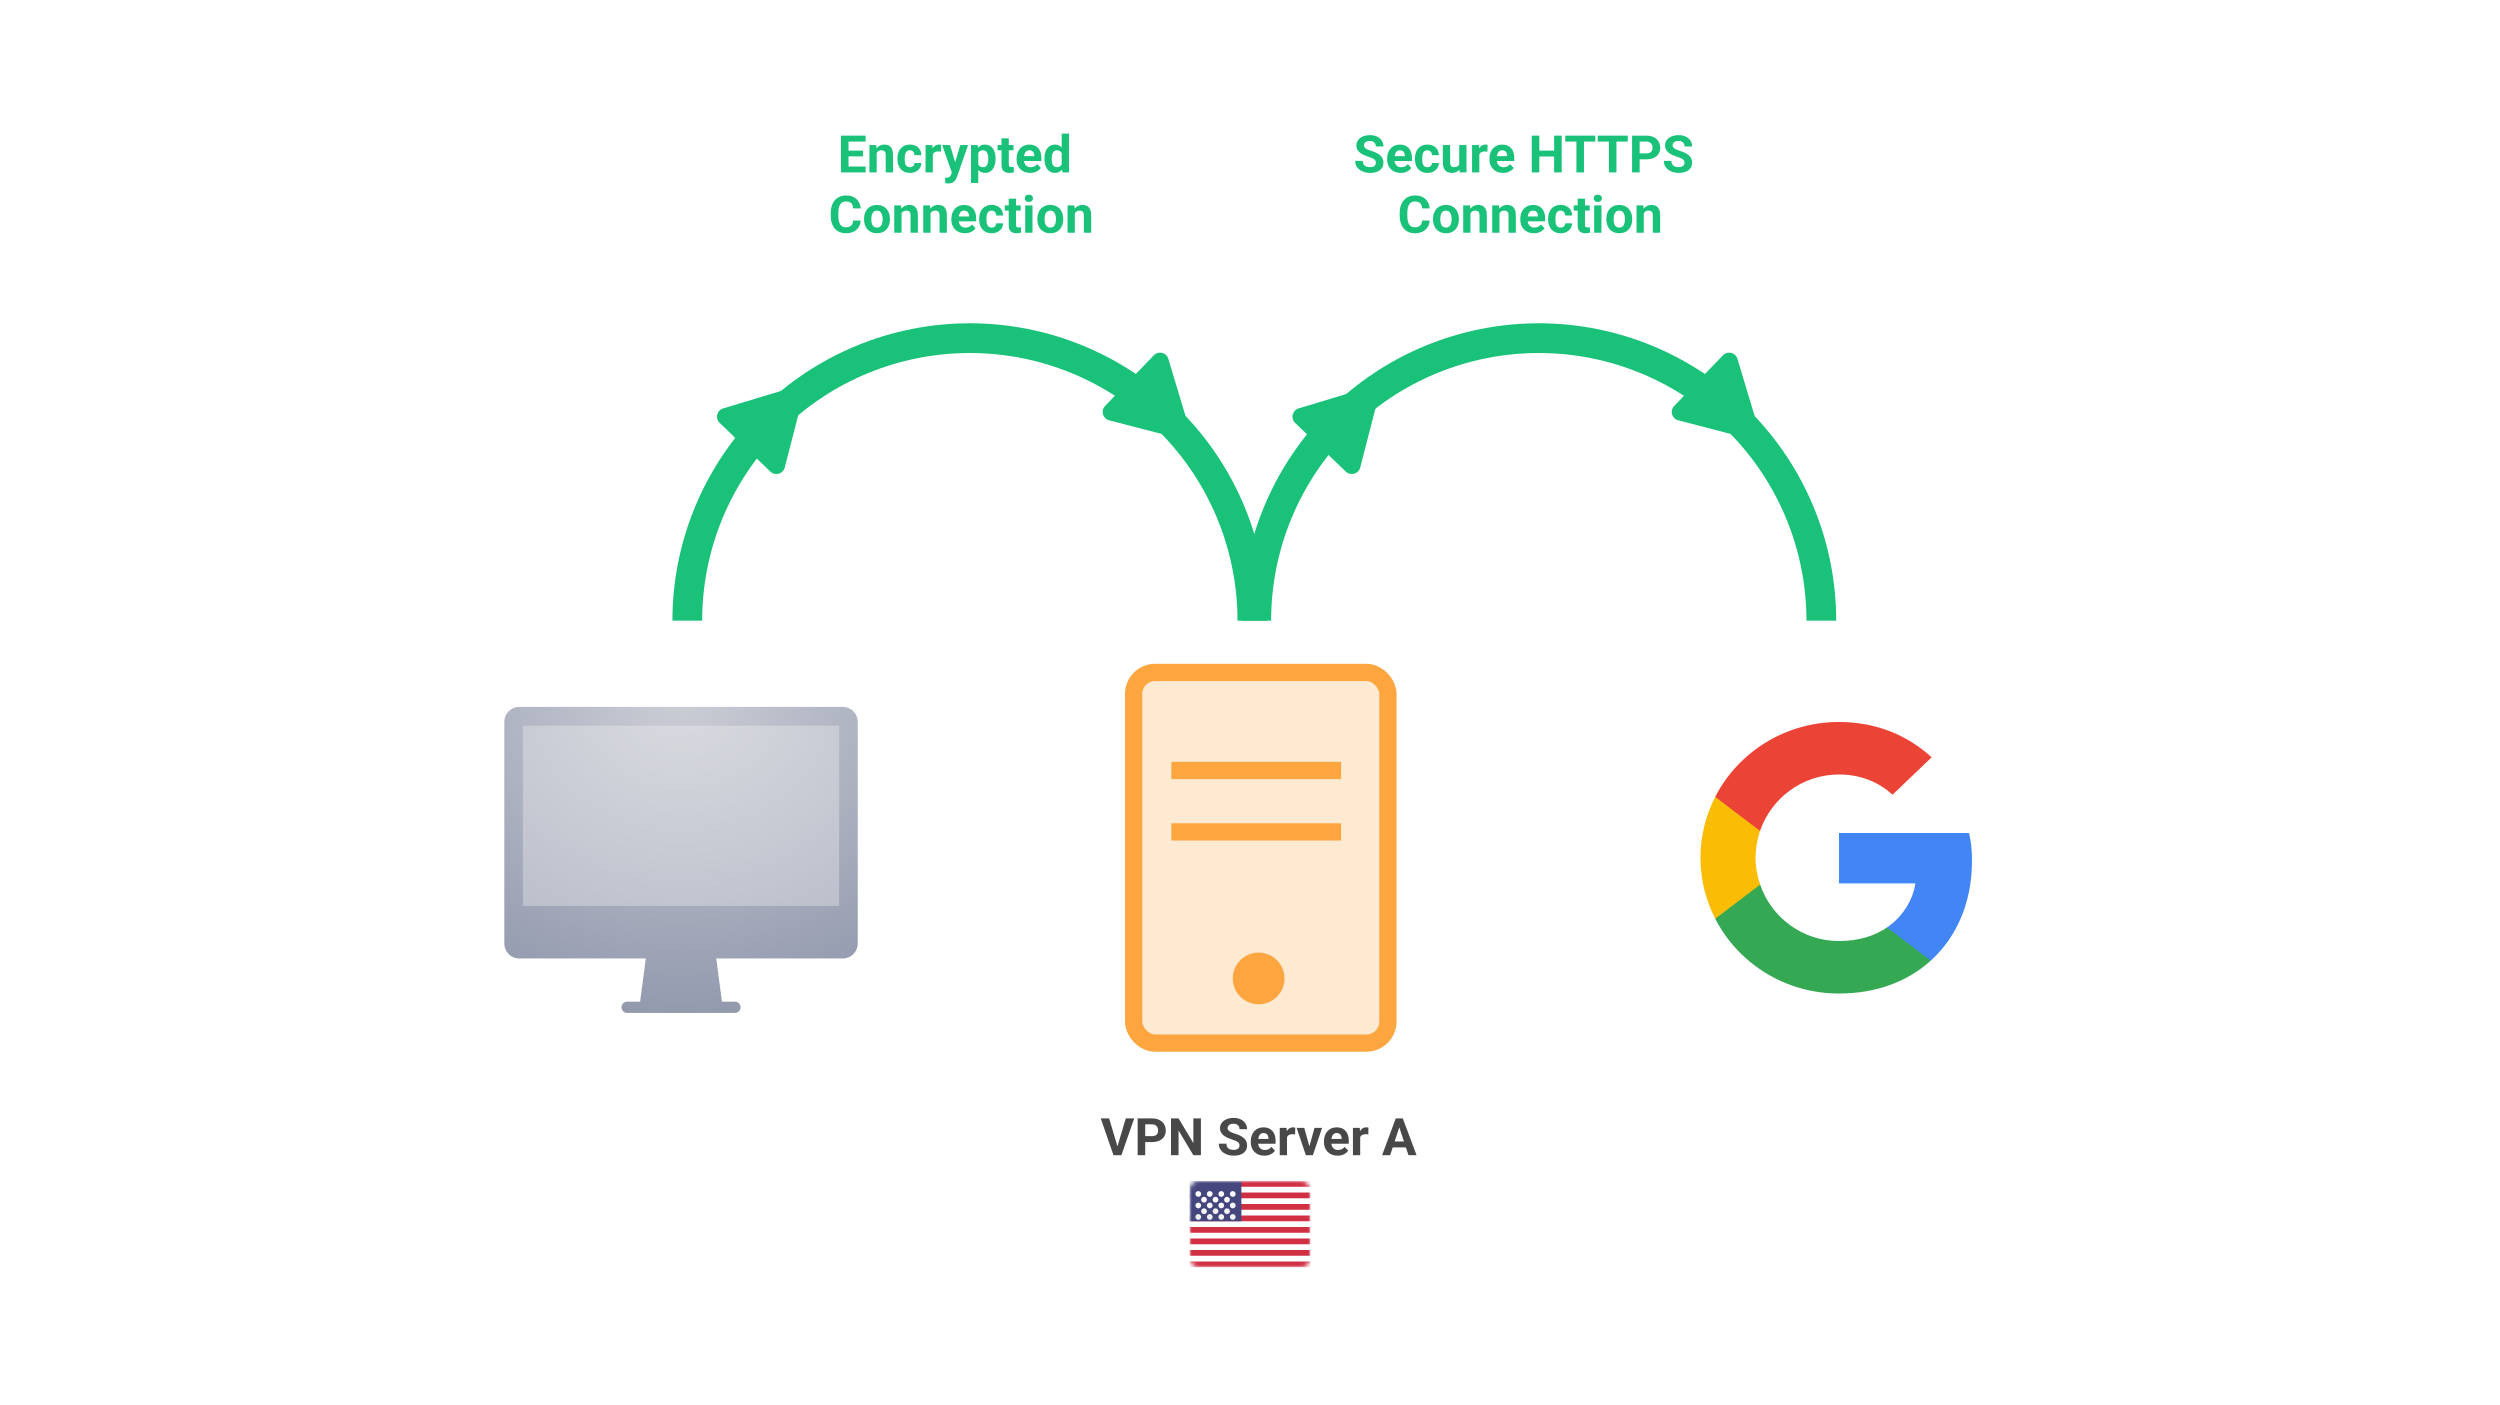 <svg width="580" height="326" viewBox="0 0 580 326" fill="none" xmlns="http://www.w3.org/2000/svg">
<path d="M117 167.485C117 165.56 118.546 164 120.453 164H195.547C197.454 164 199 165.56 199 167.485V218.883C199 220.808 197.454 222.368 195.547 222.368H166.171L167.495 232.387H170.516C171.231 232.387 171.811 232.972 171.811 233.693C171.811 234.415 171.231 235 170.516 235H145.484C144.769 235 144.189 234.415 144.189 233.693C144.189 232.972 144.769 232.387 145.484 232.387H148.505L149.829 222.368H120.453C118.546 222.368 117 220.808 117 218.883V167.485Z" fill="url(#paint0_radial_143_8982)"/>
<rect opacity="0.6" x="121.314" y="168.356" width="73.368" height="41.816" fill="#F9F9F9" fill-opacity="0.56"/>
<rect x="263" y="156" width="59" height="86" rx="5" fill="#FDA63F" fill-opacity="0.24" stroke="#FDA63F" stroke-width="4"/>
<mask id="path-4-inside-1_143_8982" fill="white">
<rect x="270" y="163" width="45" height="46" rx="3"/>
</mask>
<rect x="270" y="163" width="45" height="46" rx="3" fill="#FDA63F" fill-opacity="0.24" stroke="#FDA63F" stroke-width="8" mask="url(#path-4-inside-1_143_8982)"/>
<circle cx="292" cy="227" r="6" fill="#FDA63F"/>
<path d="M271.75 178.75H311.125" stroke="#FDA63F" stroke-width="4"/>
<path d="M271.75 193H311.125" stroke="#FDA63F" stroke-width="4"/>
<path d="M294 144C294 134.939 292.215 125.966 288.748 117.595C285.28 109.223 280.198 101.617 273.79 95.21C267.383 88.802 259.777 83.72 251.405 80.252C243.034 76.785 234.061 75 225 75C215.939 75 206.966 76.785 198.595 80.252C190.223 83.72 182.617 88.802 176.21 95.21C169.802 101.617 164.72 109.223 161.252 117.595C157.785 125.966 156 134.939 156 144H162.9C162.9 135.845 164.506 127.77 167.627 120.235C170.748 112.701 175.322 105.855 181.089 100.089C186.855 94.322 193.701 89.748 201.235 86.627C208.77 83.506 216.845 81.9 225 81.9C233.155 81.9 241.23 83.506 248.765 86.627C256.299 89.748 263.145 94.322 268.911 100.089C274.678 105.855 279.252 112.701 282.373 120.235C285.494 127.77 287.1 135.845 287.1 144H294Z" fill="#19C179"/>
<path d="M426 144C426 134.939 424.215 125.966 420.748 117.595C417.28 109.223 412.198 101.617 405.79 95.21C399.383 88.802 391.777 83.72 383.405 80.252C375.034 76.785 366.061 75 357 75C347.939 75 338.966 76.785 330.595 80.252C322.223 83.72 314.617 88.802 308.21 95.21C301.802 101.617 296.72 109.223 293.252 117.595C289.785 125.966 288 134.939 288 144H294.9C294.9 135.845 296.506 127.77 299.627 120.235C302.748 112.701 307.322 105.855 313.089 100.089C318.855 94.322 325.701 89.748 333.235 86.627C340.77 83.506 348.845 81.9 357 81.9C365.155 81.9 373.23 83.506 380.765 86.627C388.299 89.748 395.145 94.322 400.911 100.089C406.678 105.855 411.252 112.701 414.373 120.235C417.494 127.77 419.1 135.845 419.1 144H426Z" fill="#19C179"/>
<path d="M457.503 199.7C457.503 197.11 457.288 195.22 456.824 193.26H426.646V204.95H444.36C444.003 207.855 442.074 212.23 437.788 215.17L437.728 215.561L447.27 222.805L447.931 222.87C454.002 217.375 457.503 209.29 457.503 199.7Z" fill="#4285F4"/>
<path d="M426.644 230.5C435.322 230.5 442.608 227.7 447.93 222.87L437.787 215.17C435.072 217.025 431.43 218.32 426.644 218.32C418.144 218.32 410.93 212.825 408.358 205.23L407.981 205.261L398.059 212.786L397.93 213.14C403.215 223.43 414.072 230.5 426.644 230.5Z" fill="#34A853"/>
<path d="M408.359 205.23C407.68 203.27 407.288 201.17 407.288 199C407.288 196.83 407.68 194.73 408.323 192.77L408.305 192.352L398.259 184.707L397.93 184.86C395.752 189.13 394.502 193.925 394.502 199C394.502 204.075 395.752 208.87 397.93 213.14L408.359 205.23Z" fill="#FBBC05"/>
<path d="M426.644 179.68C432.68 179.68 436.751 182.235 439.073 184.37L448.144 175.69C442.573 170.615 435.323 167.5 426.644 167.5C414.073 167.5 403.215 174.57 397.93 184.86L408.323 192.77C410.93 185.175 418.144 179.68 426.644 179.68Z" fill="#EB4335"/>
<path d="M183.702 89.941C185.195 89.49 186.607 90.846 186.217 92.356L182.055 108.476C181.672 109.957 179.836 110.478 178.733 109.418L166.958 98.112C165.855 97.053 166.301 95.197 167.765 94.755L183.702 89.941Z" fill="#19C179"/>
<path d="M317.211 89.941C318.704 89.49 320.116 90.846 319.726 92.356L315.564 108.476C315.181 109.957 313.345 110.478 312.242 109.418L300.467 98.112C299.363 97.053 299.809 95.197 301.274 94.755L317.211 89.941Z" fill="#19C179"/>
<path d="M407.878 99.181C408.327 100.674 406.97 102.085 405.461 101.693L389.346 97.512C387.865 97.128 387.346 95.292 388.407 94.189L399.726 82.427C400.787 81.325 402.642 81.773 403.083 83.238L407.878 99.181Z" fill="#19C179"/>
<path d="M275.843 99.181C276.292 100.674 274.935 102.085 273.425 101.693L257.311 97.512C255.83 97.128 255.311 95.292 256.372 94.189L267.691 82.427C268.752 81.325 270.607 81.773 271.048 83.238L275.843 99.181Z" fill="#19C179"/>
<path d="M259.17 266.219L261.18 259.469H263.137L260.166 268H258.877L259.17 266.219ZM257.318 259.469L259.322 266.219L259.627 268H258.326L255.373 259.469H257.318Z" fill="#484848"/>
<path d="M267.256 264.959H265.082V263.588H267.256C267.592 263.588 267.865 263.533 268.076 263.424C268.287 263.311 268.441 263.154 268.539 262.955C268.637 262.756 268.686 262.531 268.686 262.281C268.686 262.027 268.637 261.791 268.539 261.572C268.441 261.354 268.287 261.178 268.076 261.045C267.865 260.912 267.592 260.846 267.256 260.846H265.691V268H263.934V259.469H267.256C267.924 259.469 268.496 259.59 268.973 259.832C269.453 260.07 269.82 260.4 270.074 260.822C270.328 261.244 270.455 261.727 270.455 262.27C270.455 262.82 270.328 263.297 270.074 263.699C269.82 264.102 269.453 264.412 268.973 264.631C268.496 264.85 267.924 264.959 267.256 264.959Z" fill="#484848"/>
<path d="M278.611 259.469V268H276.854L273.426 262.281V268H271.668V259.469H273.426L276.859 265.193V259.469H278.611Z" fill="#484848"/>
<path d="M287.57 265.768C287.57 265.615 287.547 265.479 287.5 265.357C287.457 265.232 287.375 265.119 287.254 265.018C287.133 264.912 286.963 264.809 286.744 264.707C286.525 264.605 286.242 264.5 285.895 264.391C285.508 264.266 285.141 264.125 284.793 263.969C284.449 263.812 284.145 263.631 283.879 263.424C283.617 263.213 283.41 262.969 283.258 262.691C283.109 262.414 283.035 262.092 283.035 261.725C283.035 261.369 283.113 261.047 283.27 260.758C283.426 260.465 283.645 260.215 283.926 260.008C284.207 259.797 284.539 259.635 284.922 259.521C285.309 259.408 285.732 259.352 286.193 259.352C286.822 259.352 287.371 259.465 287.84 259.691C288.309 259.918 288.672 260.229 288.93 260.623C289.191 261.018 289.322 261.469 289.322 261.977H287.576C287.576 261.727 287.523 261.508 287.418 261.32C287.316 261.129 287.16 260.979 286.949 260.869C286.742 260.76 286.48 260.705 286.164 260.705C285.859 260.705 285.605 260.752 285.402 260.846C285.199 260.936 285.047 261.059 284.945 261.215C284.844 261.367 284.793 261.539 284.793 261.73C284.793 261.875 284.828 262.006 284.898 262.123C284.973 262.24 285.082 262.35 285.227 262.451C285.371 262.553 285.549 262.648 285.76 262.738C285.971 262.828 286.215 262.916 286.492 263.002C286.957 263.143 287.365 263.301 287.717 263.477C288.072 263.652 288.369 263.85 288.607 264.068C288.846 264.287 289.025 264.535 289.146 264.812C289.268 265.09 289.328 265.404 289.328 265.756C289.328 266.127 289.256 266.459 289.111 266.752C288.967 267.045 288.758 267.293 288.484 267.496C288.211 267.699 287.885 267.854 287.506 267.959C287.127 268.064 286.703 268.117 286.234 268.117C285.812 268.117 285.396 268.062 284.986 267.953C284.576 267.84 284.203 267.67 283.867 267.443C283.535 267.217 283.27 266.928 283.07 266.576C282.871 266.225 282.771 265.809 282.771 265.328H284.535C284.535 265.594 284.576 265.818 284.658 266.002C284.74 266.186 284.855 266.334 285.004 266.447C285.156 266.561 285.336 266.643 285.543 266.693C285.754 266.744 285.984 266.77 286.234 266.77C286.539 266.77 286.789 266.727 286.984 266.641C287.184 266.555 287.33 266.436 287.424 266.283C287.521 266.131 287.57 265.959 287.57 265.768Z" fill="#484848"/>
<path d="M293.336 268.117C292.844 268.117 292.402 268.039 292.012 267.883C291.621 267.723 291.289 267.502 291.016 267.221C290.746 266.939 290.539 266.613 290.395 266.242C290.25 265.867 290.178 265.469 290.178 265.047V264.812C290.178 264.332 290.246 263.893 290.383 263.494C290.52 263.096 290.715 262.75 290.969 262.457C291.227 262.164 291.539 261.939 291.906 261.783C292.273 261.623 292.688 261.543 293.148 261.543C293.598 261.543 293.996 261.617 294.344 261.766C294.691 261.914 294.982 262.125 295.217 262.398C295.455 262.672 295.635 263 295.756 263.383C295.877 263.762 295.938 264.184 295.938 264.648V265.352H290.898V264.227H294.279V264.098C294.279 263.863 294.236 263.654 294.15 263.471C294.068 263.283 293.943 263.135 293.775 263.025C293.607 262.916 293.393 262.861 293.131 262.861C292.908 262.861 292.717 262.91 292.557 263.008C292.396 263.105 292.266 263.242 292.164 263.418C292.066 263.594 291.992 263.801 291.941 264.039C291.895 264.273 291.871 264.531 291.871 264.812V265.047C291.871 265.301 291.906 265.535 291.977 265.75C292.051 265.965 292.154 266.15 292.287 266.307C292.424 266.463 292.588 266.584 292.779 266.67C292.975 266.756 293.195 266.799 293.441 266.799C293.746 266.799 294.029 266.74 294.291 266.623C294.557 266.502 294.785 266.32 294.977 266.078L295.797 266.969C295.664 267.16 295.482 267.344 295.252 267.52C295.025 267.695 294.752 267.84 294.432 267.953C294.111 268.062 293.746 268.117 293.336 268.117Z" fill="#484848"/>
<path d="M298.586 263.043V268H296.898V261.66H298.486L298.586 263.043ZM300.496 261.619L300.467 263.184C300.385 263.172 300.285 263.162 300.168 263.154C300.055 263.143 299.951 263.137 299.857 263.137C299.619 263.137 299.412 263.168 299.236 263.23C299.064 263.289 298.92 263.377 298.803 263.494C298.689 263.611 298.604 263.754 298.545 263.922C298.49 264.09 298.459 264.281 298.451 264.496L298.111 264.391C298.111 263.98 298.152 263.604 298.234 263.26C298.316 262.912 298.436 262.609 298.592 262.352C298.752 262.094 298.947 261.895 299.178 261.754C299.408 261.613 299.672 261.543 299.969 261.543C300.062 261.543 300.158 261.551 300.256 261.566C300.354 261.578 300.434 261.596 300.496 261.619Z" fill="#484848"/>
<path d="M303.555 266.77L304.961 261.66H306.725L304.586 268H303.52L303.555 266.77ZM302.588 261.66L304 266.775L304.029 268H302.957L300.818 261.66H302.588Z" fill="#484848"/>
<path d="M310.316 268.117C309.824 268.117 309.383 268.039 308.992 267.883C308.602 267.723 308.27 267.502 307.996 267.221C307.727 266.939 307.52 266.613 307.375 266.242C307.23 265.867 307.158 265.469 307.158 265.047V264.812C307.158 264.332 307.227 263.893 307.363 263.494C307.5 263.096 307.695 262.75 307.949 262.457C308.207 262.164 308.52 261.939 308.887 261.783C309.254 261.623 309.668 261.543 310.129 261.543C310.578 261.543 310.977 261.617 311.324 261.766C311.672 261.914 311.963 262.125 312.197 262.398C312.436 262.672 312.615 263 312.736 263.383C312.857 263.762 312.918 264.184 312.918 264.648V265.352H307.879V264.227H311.26V264.098C311.26 263.863 311.217 263.654 311.131 263.471C311.049 263.283 310.924 263.135 310.756 263.025C310.588 262.916 310.373 262.861 310.111 262.861C309.889 262.861 309.697 262.91 309.537 263.008C309.377 263.105 309.246 263.242 309.145 263.418C309.047 263.594 308.973 263.801 308.922 264.039C308.875 264.273 308.852 264.531 308.852 264.812V265.047C308.852 265.301 308.887 265.535 308.957 265.75C309.031 265.965 309.135 266.15 309.268 266.307C309.404 266.463 309.568 266.584 309.76 266.67C309.955 266.756 310.176 266.799 310.422 266.799C310.727 266.799 311.01 266.74 311.271 266.623C311.537 266.502 311.766 266.32 311.957 266.078L312.777 266.969C312.645 267.16 312.463 267.344 312.232 267.52C312.006 267.695 311.732 267.84 311.412 267.953C311.092 268.062 310.727 268.117 310.316 268.117Z" fill="#484848"/>
<path d="M315.566 263.043V268H313.879V261.66H315.467L315.566 263.043ZM317.477 261.619L317.447 263.184C317.365 263.172 317.266 263.162 317.148 263.154C317.035 263.143 316.932 263.137 316.838 263.137C316.6 263.137 316.393 263.168 316.217 263.23C316.045 263.289 315.9 263.377 315.783 263.494C315.67 263.611 315.584 263.754 315.525 263.922C315.471 264.09 315.439 264.281 315.432 264.496L315.092 264.391C315.092 263.98 315.133 263.604 315.215 263.26C315.297 262.912 315.416 262.609 315.572 262.352C315.732 262.094 315.928 261.895 316.158 261.754C316.389 261.613 316.652 261.543 316.949 261.543C317.043 261.543 317.139 261.551 317.236 261.566C317.334 261.578 317.414 261.596 317.477 261.619Z" fill="#484848"/>
<path d="M324.836 260.928L322.516 268H320.646L323.816 259.469H325.006L324.836 260.928ZM326.764 268L324.438 260.928L324.25 259.469H325.451L328.639 268H326.764ZM326.658 264.824V266.201H322.152V264.824H326.658Z" fill="#484848"/>
<path d="M200.822 38.629V40H196.281V38.629H200.822ZM196.855 31.469V40H195.098V31.469H196.855ZM200.23 34.943V36.279H196.281V34.943H200.23ZM200.816 31.469V32.846H196.281V31.469H200.816Z" fill="#19C179"/>
<path d="M203.395 35.014V40H201.707V33.66H203.289L203.395 35.014ZM203.148 36.607H202.691C202.691 36.139 202.752 35.717 202.873 35.342C202.994 34.963 203.164 34.641 203.383 34.375C203.602 34.105 203.861 33.9 204.162 33.76C204.467 33.615 204.807 33.543 205.182 33.543C205.479 33.543 205.75 33.586 205.996 33.672C206.242 33.758 206.453 33.895 206.629 34.082C206.809 34.27 206.945 34.518 207.039 34.826C207.137 35.135 207.186 35.512 207.186 35.957V40H205.486V35.951C205.486 35.67 205.447 35.451 205.369 35.295C205.291 35.139 205.176 35.029 205.023 34.967C204.875 34.9 204.691 34.867 204.473 34.867C204.246 34.867 204.049 34.912 203.881 35.002C203.717 35.092 203.58 35.217 203.471 35.377C203.365 35.533 203.285 35.717 203.23 35.928C203.176 36.139 203.148 36.365 203.148 36.607Z" fill="#19C179"/>
<path d="M211.088 38.799C211.295 38.799 211.479 38.76 211.639 38.682C211.799 38.6 211.924 38.486 212.014 38.342C212.107 38.193 212.156 38.02 212.16 37.82H213.748C213.744 38.266 213.625 38.662 213.391 39.01C213.156 39.353 212.842 39.625 212.447 39.824C212.053 40.02 211.611 40.117 211.123 40.117C210.631 40.117 210.201 40.035 209.834 39.871C209.471 39.707 209.168 39.48 208.926 39.191C208.684 38.898 208.502 38.559 208.381 38.172C208.26 37.781 208.199 37.363 208.199 36.918V36.748C208.199 36.299 208.26 35.881 208.381 35.494C208.502 35.103 208.684 34.764 208.926 34.475C209.168 34.182 209.471 33.953 209.834 33.789C210.197 33.625 210.623 33.543 211.111 33.543C211.631 33.543 212.086 33.643 212.477 33.842C212.871 34.041 213.18 34.326 213.402 34.697C213.629 35.065 213.744 35.5 213.748 36.004H212.16C212.156 35.793 212.111 35.602 212.025 35.43C211.943 35.258 211.822 35.121 211.662 35.02C211.506 34.914 211.312 34.861 211.082 34.861C210.836 34.861 210.635 34.914 210.479 35.02C210.322 35.121 210.201 35.262 210.115 35.441C210.029 35.617 209.969 35.818 209.934 36.045C209.902 36.268 209.887 36.502 209.887 36.748V36.918C209.887 37.164 209.902 37.4 209.934 37.627C209.965 37.853 210.023 38.055 210.109 38.23C210.199 38.406 210.322 38.545 210.479 38.647C210.635 38.748 210.838 38.799 211.088 38.799Z" fill="#19C179"/>
<path d="M216.414 35.043V40H214.727V33.66H216.314L216.414 35.043ZM218.324 33.619L218.295 35.184C218.213 35.172 218.113 35.162 217.996 35.154C217.883 35.143 217.779 35.137 217.686 35.137C217.447 35.137 217.24 35.168 217.064 35.23C216.893 35.289 216.748 35.377 216.631 35.494C216.518 35.611 216.432 35.754 216.373 35.922C216.318 36.09 216.287 36.281 216.279 36.496L215.939 36.391C215.939 35.98 215.98 35.603 216.062 35.26C216.145 34.912 216.264 34.609 216.42 34.352C216.58 34.094 216.775 33.895 217.006 33.754C217.236 33.613 217.5 33.543 217.797 33.543C217.891 33.543 217.986 33.551 218.084 33.566C218.182 33.578 218.262 33.596 218.324 33.619Z" fill="#19C179"/>
<path d="M221.107 39.285L222.789 33.66H224.6L222.051 40.955C221.996 41.115 221.922 41.287 221.828 41.471C221.738 41.654 221.615 41.828 221.459 41.992C221.307 42.16 221.113 42.297 220.879 42.402C220.648 42.508 220.365 42.56 220.029 42.56C219.869 42.56 219.738 42.551 219.637 42.531C219.535 42.512 219.414 42.484 219.273 42.449V41.213C219.316 41.213 219.361 41.213 219.408 41.213C219.455 41.217 219.5 41.219 219.543 41.219C219.766 41.219 219.947 41.193 220.088 41.143C220.229 41.092 220.342 41.014 220.428 40.908C220.514 40.807 220.582 40.674 220.633 40.51L221.107 39.285ZM220.404 33.66L221.781 38.254L222.021 40.041L220.873 40.164L218.594 33.66H220.404Z" fill="#19C179"/>
<path d="M226.961 34.879V42.438H225.273V33.66H226.838L226.961 34.879ZM230.975 36.76V36.883C230.975 37.344 230.92 37.772 230.811 38.166C230.705 38.56 230.549 38.904 230.342 39.197C230.135 39.486 229.877 39.713 229.568 39.877C229.264 40.037 228.912 40.117 228.514 40.117C228.127 40.117 227.791 40.039 227.506 39.883C227.221 39.727 226.98 39.508 226.785 39.227C226.594 38.941 226.439 38.611 226.322 38.236C226.205 37.861 226.115 37.459 226.053 37.029V36.707C226.115 36.246 226.205 35.824 226.322 35.441C226.439 35.055 226.594 34.721 226.785 34.44C226.98 34.154 227.219 33.934 227.5 33.777C227.785 33.621 228.119 33.543 228.502 33.543C228.904 33.543 229.258 33.619 229.562 33.772C229.871 33.924 230.129 34.143 230.336 34.428C230.547 34.713 230.705 35.053 230.811 35.447C230.92 35.842 230.975 36.279 230.975 36.76ZM229.281 36.883V36.76C229.281 36.49 229.258 36.242 229.211 36.016C229.168 35.785 229.098 35.584 229 35.412C228.906 35.24 228.781 35.107 228.625 35.014C228.473 34.916 228.287 34.867 228.068 34.867C227.838 34.867 227.641 34.904 227.477 34.978C227.316 35.053 227.186 35.16 227.084 35.301C226.982 35.441 226.906 35.609 226.855 35.805C226.805 36 226.773 36.221 226.762 36.467V37.281C226.781 37.57 226.836 37.83 226.926 38.06C227.016 38.287 227.154 38.467 227.342 38.6C227.529 38.732 227.775 38.799 228.08 38.799C228.303 38.799 228.49 38.75 228.643 38.652C228.795 38.551 228.918 38.412 229.012 38.236C229.109 38.06 229.178 37.857 229.217 37.627C229.26 37.397 229.281 37.148 229.281 36.883Z" fill="#19C179"/>
<path d="M235.129 33.66V34.855H231.438V33.66H235.129ZM232.352 32.096H234.039V38.09C234.039 38.273 234.062 38.414 234.109 38.512C234.16 38.609 234.234 38.678 234.332 38.717C234.43 38.752 234.553 38.77 234.701 38.77C234.807 38.77 234.9 38.766 234.982 38.758C235.068 38.746 235.141 38.734 235.199 38.723L235.205 39.965C235.061 40.012 234.904 40.049 234.736 40.076C234.568 40.103 234.383 40.117 234.18 40.117C233.809 40.117 233.484 40.057 233.207 39.935C232.934 39.81 232.723 39.611 232.574 39.338C232.426 39.065 232.352 38.705 232.352 38.26V32.096Z" fill="#19C179"/>
<path d="M239.008 40.117C238.516 40.117 238.074 40.039 237.684 39.883C237.293 39.723 236.961 39.502 236.688 39.221C236.418 38.94 236.211 38.613 236.066 38.242C235.922 37.867 235.85 37.469 235.85 37.047V36.812C235.85 36.332 235.918 35.893 236.055 35.494C236.191 35.096 236.387 34.75 236.641 34.457C236.898 34.164 237.211 33.94 237.578 33.783C237.945 33.623 238.359 33.543 238.82 33.543C239.27 33.543 239.668 33.617 240.016 33.766C240.363 33.914 240.654 34.125 240.889 34.398C241.127 34.672 241.307 35 241.428 35.383C241.549 35.762 241.609 36.184 241.609 36.648V37.352H236.57V36.227H239.951V36.098C239.951 35.863 239.908 35.654 239.822 35.471C239.74 35.283 239.615 35.135 239.447 35.025C239.279 34.916 239.064 34.861 238.803 34.861C238.58 34.861 238.389 34.91 238.229 35.008C238.068 35.105 237.938 35.242 237.836 35.418C237.738 35.594 237.664 35.801 237.613 36.039C237.566 36.273 237.543 36.531 237.543 36.812V37.047C237.543 37.301 237.578 37.535 237.648 37.75C237.723 37.965 237.826 38.15 237.959 38.307C238.096 38.463 238.26 38.584 238.451 38.67C238.646 38.756 238.867 38.799 239.113 38.799C239.418 38.799 239.701 38.74 239.963 38.623C240.229 38.502 240.457 38.32 240.648 38.078L241.469 38.969C241.336 39.16 241.154 39.344 240.924 39.52C240.697 39.695 240.424 39.84 240.104 39.953C239.783 40.062 239.418 40.117 239.008 40.117Z" fill="#19C179"/>
<path d="M246.314 38.617V31H248.014V40H246.484L246.314 38.617ZM242.307 36.906V36.783C242.307 36.299 242.361 35.859 242.471 35.465C242.58 35.066 242.74 34.725 242.951 34.44C243.162 34.154 243.422 33.934 243.73 33.777C244.039 33.621 244.391 33.543 244.785 33.543C245.156 33.543 245.48 33.621 245.758 33.777C246.039 33.934 246.277 34.156 246.473 34.445C246.672 34.73 246.832 35.068 246.953 35.459C247.074 35.846 247.162 36.27 247.217 36.73V37C247.162 37.441 247.074 37.852 246.953 38.23C246.832 38.609 246.672 38.941 246.473 39.227C246.277 39.508 246.039 39.727 245.758 39.883C245.477 40.039 245.148 40.117 244.773 40.117C244.379 40.117 244.027 40.037 243.719 39.877C243.414 39.717 243.156 39.492 242.945 39.203C242.738 38.914 242.58 38.574 242.471 38.184C242.361 37.793 242.307 37.367 242.307 36.906ZM243.994 36.783V36.906C243.994 37.168 244.014 37.412 244.053 37.639C244.096 37.865 244.164 38.066 244.258 38.242C244.355 38.414 244.48 38.549 244.633 38.647C244.789 38.74 244.979 38.787 245.201 38.787C245.49 38.787 245.729 38.723 245.916 38.594C246.104 38.461 246.246 38.279 246.344 38.049C246.445 37.818 246.504 37.553 246.52 37.252V36.484C246.508 36.238 246.473 36.018 246.414 35.822C246.359 35.623 246.277 35.453 246.168 35.312C246.062 35.172 245.93 35.062 245.77 34.984C245.613 34.906 245.428 34.867 245.213 34.867C244.994 34.867 244.807 34.918 244.65 35.02C244.494 35.117 244.367 35.252 244.27 35.424C244.176 35.596 244.105 35.799 244.059 36.033C244.016 36.264 243.994 36.514 243.994 36.783Z" fill="#19C179"/>
<path d="M197.928 51.17H199.68C199.645 51.744 199.486 52.254 199.205 52.699C198.928 53.145 198.539 53.492 198.039 53.742C197.543 53.992 196.945 54.117 196.246 54.117C195.699 54.117 195.209 54.023 194.775 53.836C194.342 53.645 193.971 53.371 193.662 53.016C193.357 52.66 193.125 52.23 192.965 51.727C192.805 51.223 192.725 50.658 192.725 50.033V49.441C192.725 48.816 192.807 48.252 192.971 47.748C193.139 47.24 193.377 46.809 193.686 46.453C193.998 46.098 194.371 45.824 194.805 45.633C195.238 45.441 195.723 45.346 196.258 45.346C196.969 45.346 197.568 45.475 198.057 45.732C198.549 45.99 198.93 46.346 199.199 46.799C199.473 47.252 199.637 47.768 199.691 48.346H197.934C197.914 48.002 197.846 47.711 197.729 47.473C197.611 47.23 197.434 47.049 197.195 46.928C196.961 46.803 196.648 46.74 196.258 46.74C195.965 46.74 195.709 46.795 195.49 46.904C195.271 47.014 195.088 47.18 194.939 47.402C194.791 47.625 194.68 47.906 194.605 48.246C194.535 48.582 194.5 48.977 194.5 49.43V50.033C194.5 50.475 194.533 50.863 194.6 51.199C194.666 51.531 194.768 51.812 194.904 52.043C195.045 52.27 195.225 52.441 195.443 52.559C195.666 52.672 195.934 52.728 196.246 52.728C196.613 52.728 196.916 52.67 197.154 52.553C197.393 52.435 197.574 52.262 197.699 52.031C197.828 51.801 197.904 51.514 197.928 51.17Z" fill="#19C179"/>
<path d="M200.459 50.895V50.772C200.459 50.307 200.525 49.879 200.658 49.488C200.791 49.094 200.984 48.752 201.238 48.463C201.492 48.174 201.805 47.949 202.176 47.789C202.547 47.625 202.973 47.543 203.453 47.543C203.934 47.543 204.361 47.625 204.736 47.789C205.111 47.949 205.426 48.174 205.68 48.463C205.938 48.752 206.133 49.094 206.266 49.488C206.398 49.879 206.465 50.307 206.465 50.772V50.895C206.465 51.355 206.398 51.783 206.266 52.178C206.133 52.568 205.938 52.91 205.68 53.203C205.426 53.492 205.113 53.717 204.742 53.877C204.371 54.037 203.945 54.117 203.465 54.117C202.984 54.117 202.557 54.037 202.182 53.877C201.811 53.717 201.496 53.492 201.238 53.203C200.984 52.91 200.791 52.568 200.658 52.178C200.525 51.783 200.459 51.355 200.459 50.895ZM202.146 50.772V50.895C202.146 51.16 202.17 51.408 202.217 51.639C202.264 51.869 202.338 52.072 202.439 52.248C202.545 52.42 202.682 52.555 202.85 52.652C203.018 52.75 203.223 52.799 203.465 52.799C203.699 52.799 203.9 52.75 204.068 52.652C204.236 52.555 204.371 52.42 204.473 52.248C204.574 52.072 204.648 51.869 204.695 51.639C204.746 51.408 204.771 51.16 204.771 50.895V50.772C204.771 50.514 204.746 50.272 204.695 50.045C204.648 49.815 204.572 49.611 204.467 49.435C204.365 49.256 204.23 49.115 204.062 49.014C203.895 48.912 203.691 48.861 203.453 48.861C203.215 48.861 203.012 48.912 202.844 49.014C202.68 49.115 202.545 49.256 202.439 49.435C202.338 49.611 202.264 49.815 202.217 50.045C202.17 50.272 202.146 50.514 202.146 50.772Z" fill="#19C179"/>
<path d="M209.154 49.014V54H207.467V47.66H209.049L209.154 49.014ZM208.908 50.607H208.451C208.451 50.139 208.512 49.717 208.633 49.342C208.754 48.963 208.924 48.641 209.143 48.375C209.361 48.105 209.621 47.9 209.922 47.76C210.227 47.615 210.566 47.543 210.941 47.543C211.238 47.543 211.51 47.586 211.756 47.672C212.002 47.758 212.213 47.895 212.389 48.082C212.568 48.27 212.705 48.518 212.799 48.826C212.896 49.135 212.945 49.512 212.945 49.957V54H211.246V49.951C211.246 49.67 211.207 49.451 211.129 49.295C211.051 49.139 210.936 49.029 210.783 48.967C210.635 48.9 210.451 48.867 210.232 48.867C210.006 48.867 209.809 48.912 209.641 49.002C209.477 49.092 209.34 49.217 209.23 49.377C209.125 49.533 209.045 49.717 208.99 49.928C208.936 50.139 208.908 50.365 208.908 50.607Z" fill="#19C179"/>
<path d="M215.881 49.014V54H214.193V47.66H215.775L215.881 49.014ZM215.635 50.607H215.178C215.178 50.139 215.238 49.717 215.359 49.342C215.48 48.963 215.65 48.641 215.869 48.375C216.088 48.105 216.348 47.9 216.648 47.76C216.953 47.615 217.293 47.543 217.668 47.543C217.965 47.543 218.236 47.586 218.482 47.672C218.729 47.758 218.939 47.895 219.115 48.082C219.295 48.27 219.432 48.518 219.525 48.826C219.623 49.135 219.672 49.512 219.672 49.957V54H217.973V49.951C217.973 49.67 217.934 49.451 217.855 49.295C217.777 49.139 217.662 49.029 217.51 48.967C217.361 48.9 217.178 48.867 216.959 48.867C216.732 48.867 216.535 48.912 216.367 49.002C216.203 49.092 216.066 49.217 215.957 49.377C215.852 49.533 215.771 49.717 215.717 49.928C215.662 50.139 215.635 50.365 215.635 50.607Z" fill="#19C179"/>
<path d="M223.873 54.117C223.381 54.117 222.939 54.039 222.549 53.883C222.158 53.723 221.826 53.502 221.553 53.221C221.283 52.94 221.076 52.613 220.932 52.242C220.787 51.867 220.715 51.469 220.715 51.047V50.812C220.715 50.332 220.783 49.893 220.92 49.494C221.057 49.096 221.252 48.75 221.506 48.457C221.764 48.164 222.076 47.94 222.443 47.783C222.811 47.623 223.225 47.543 223.686 47.543C224.135 47.543 224.533 47.617 224.881 47.766C225.229 47.914 225.52 48.125 225.754 48.398C225.992 48.672 226.172 49 226.293 49.383C226.414 49.762 226.475 50.184 226.475 50.648V51.352H221.436V50.227H224.816V50.098C224.816 49.863 224.773 49.654 224.688 49.471C224.605 49.283 224.48 49.135 224.312 49.025C224.145 48.916 223.93 48.861 223.668 48.861C223.445 48.861 223.254 48.91 223.094 49.008C222.934 49.105 222.803 49.242 222.701 49.418C222.604 49.594 222.529 49.801 222.479 50.039C222.432 50.273 222.408 50.531 222.408 50.812V51.047C222.408 51.301 222.443 51.535 222.514 51.75C222.588 51.965 222.691 52.15 222.824 52.307C222.961 52.463 223.125 52.584 223.316 52.67C223.512 52.756 223.732 52.799 223.979 52.799C224.283 52.799 224.566 52.74 224.828 52.623C225.094 52.502 225.322 52.32 225.514 52.078L226.334 52.969C226.201 53.16 226.02 53.344 225.789 53.52C225.562 53.695 225.289 53.84 224.969 53.953C224.648 54.062 224.283 54.117 223.873 54.117Z" fill="#19C179"/>
<path d="M230.055 52.799C230.262 52.799 230.445 52.76 230.605 52.682C230.766 52.6 230.891 52.486 230.98 52.342C231.074 52.193 231.123 52.02 231.127 51.82H232.715C232.711 52.266 232.592 52.662 232.357 53.01C232.123 53.353 231.809 53.625 231.414 53.824C231.02 54.02 230.578 54.117 230.09 54.117C229.598 54.117 229.168 54.035 228.801 53.871C228.438 53.707 228.135 53.48 227.893 53.191C227.65 52.898 227.469 52.559 227.348 52.172C227.227 51.781 227.166 51.363 227.166 50.918V50.748C227.166 50.299 227.227 49.881 227.348 49.494C227.469 49.103 227.65 48.764 227.893 48.475C228.135 48.182 228.438 47.953 228.801 47.789C229.164 47.625 229.59 47.543 230.078 47.543C230.598 47.543 231.053 47.643 231.443 47.842C231.838 48.041 232.146 48.326 232.369 48.697C232.596 49.065 232.711 49.5 232.715 50.004H231.127C231.123 49.793 231.078 49.602 230.992 49.43C230.91 49.258 230.789 49.121 230.629 49.02C230.473 48.914 230.279 48.861 230.049 48.861C229.803 48.861 229.602 48.914 229.445 49.02C229.289 49.121 229.168 49.262 229.082 49.441C228.996 49.617 228.936 49.818 228.9 50.045C228.869 50.268 228.854 50.502 228.854 50.748V50.918C228.854 51.164 228.869 51.4 228.9 51.627C228.932 51.853 228.99 52.055 229.076 52.23C229.166 52.406 229.289 52.545 229.445 52.647C229.602 52.748 229.805 52.799 230.055 52.799Z" fill="#19C179"/>
<path d="M236.799 47.66V48.855H233.107V47.66H236.799ZM234.021 46.096H235.709V52.09C235.709 52.273 235.732 52.414 235.779 52.512C235.83 52.609 235.904 52.678 236.002 52.717C236.1 52.752 236.223 52.77 236.371 52.77C236.477 52.77 236.57 52.766 236.652 52.758C236.738 52.746 236.811 52.734 236.869 52.723L236.875 53.965C236.73 54.012 236.574 54.049 236.406 54.076C236.238 54.103 236.053 54.117 235.85 54.117C235.479 54.117 235.154 54.057 234.877 53.935C234.604 53.81 234.393 53.611 234.244 53.338C234.096 53.065 234.021 52.705 234.021 52.26V46.096Z" fill="#19C179"/>
<path d="M239.541 47.66V54H237.848V47.66H239.541ZM237.742 46.008C237.742 45.762 237.828 45.559 238 45.398C238.172 45.238 238.402 45.158 238.691 45.158C238.977 45.158 239.205 45.238 239.377 45.398C239.553 45.559 239.641 45.762 239.641 46.008C239.641 46.254 239.553 46.457 239.377 46.617C239.205 46.777 238.977 46.857 238.691 46.857C238.402 46.857 238.172 46.777 238 46.617C237.828 46.457 237.742 46.254 237.742 46.008Z" fill="#19C179"/>
<path d="M240.666 50.895V50.772C240.666 50.307 240.732 49.879 240.865 49.488C240.998 49.094 241.191 48.752 241.445 48.463C241.699 48.174 242.012 47.949 242.383 47.789C242.754 47.625 243.18 47.543 243.66 47.543C244.141 47.543 244.568 47.625 244.943 47.789C245.318 47.949 245.633 48.174 245.887 48.463C246.145 48.752 246.34 49.094 246.473 49.488C246.605 49.879 246.672 50.307 246.672 50.772V50.895C246.672 51.355 246.605 51.783 246.473 52.178C246.34 52.568 246.145 52.91 245.887 53.203C245.633 53.492 245.32 53.717 244.949 53.877C244.578 54.037 244.152 54.117 243.672 54.117C243.191 54.117 242.764 54.037 242.389 53.877C242.018 53.717 241.703 53.492 241.445 53.203C241.191 52.91 240.998 52.568 240.865 52.178C240.732 51.783 240.666 51.355 240.666 50.895ZM242.354 50.772V50.895C242.354 51.16 242.377 51.408 242.424 51.639C242.471 51.869 242.545 52.072 242.646 52.248C242.752 52.42 242.889 52.555 243.057 52.652C243.225 52.75 243.43 52.799 243.672 52.799C243.906 52.799 244.107 52.75 244.275 52.652C244.443 52.555 244.578 52.42 244.68 52.248C244.781 52.072 244.855 51.869 244.902 51.639C244.953 51.408 244.979 51.16 244.979 50.895V50.772C244.979 50.514 244.953 50.272 244.902 50.045C244.855 49.815 244.779 49.611 244.674 49.435C244.572 49.256 244.438 49.115 244.27 49.014C244.102 48.912 243.898 48.861 243.66 48.861C243.422 48.861 243.219 48.912 243.051 49.014C242.887 49.115 242.752 49.256 242.646 49.435C242.545 49.611 242.471 49.815 242.424 50.045C242.377 50.272 242.354 50.514 242.354 50.772Z" fill="#19C179"/>
<path d="M249.361 49.014V54H247.674V47.66H249.256L249.361 49.014ZM249.115 50.607H248.658C248.658 50.139 248.719 49.717 248.84 49.342C248.961 48.963 249.131 48.641 249.35 48.375C249.568 48.105 249.828 47.9 250.129 47.76C250.434 47.615 250.773 47.543 251.148 47.543C251.445 47.543 251.717 47.586 251.963 47.672C252.209 47.758 252.42 47.895 252.596 48.082C252.775 48.27 252.912 48.518 253.006 48.826C253.104 49.135 253.152 49.512 253.152 49.957V54H251.453V49.951C251.453 49.67 251.414 49.451 251.336 49.295C251.258 49.139 251.143 49.029 250.99 48.967C250.842 48.9 250.658 48.867 250.439 48.867C250.213 48.867 250.016 48.912 249.848 49.002C249.684 49.092 249.547 49.217 249.438 49.377C249.332 49.533 249.252 49.717 249.197 49.928C249.143 50.139 249.115 50.365 249.115 50.607Z" fill="#19C179"/>
<path d="M319.205 37.768C319.205 37.615 319.182 37.478 319.135 37.357C319.092 37.232 319.01 37.119 318.889 37.018C318.768 36.912 318.598 36.809 318.379 36.707C318.16 36.605 317.877 36.5 317.529 36.391C317.143 36.266 316.775 36.125 316.428 35.969C316.084 35.812 315.779 35.631 315.514 35.424C315.252 35.213 315.045 34.969 314.893 34.691C314.744 34.414 314.67 34.092 314.67 33.725C314.67 33.369 314.748 33.047 314.904 32.758C315.061 32.465 315.279 32.215 315.561 32.008C315.842 31.797 316.174 31.635 316.557 31.521C316.943 31.408 317.367 31.352 317.828 31.352C318.457 31.352 319.006 31.465 319.475 31.691C319.943 31.918 320.307 32.228 320.564 32.623C320.826 33.018 320.957 33.469 320.957 33.977H319.211C319.211 33.727 319.158 33.508 319.053 33.32C318.951 33.129 318.795 32.978 318.584 32.869C318.377 32.76 318.115 32.705 317.799 32.705C317.494 32.705 317.24 32.752 317.037 32.846C316.834 32.935 316.682 33.059 316.58 33.215C316.479 33.367 316.428 33.539 316.428 33.73C316.428 33.875 316.463 34.006 316.533 34.123C316.607 34.24 316.717 34.35 316.861 34.451C317.006 34.553 317.184 34.648 317.395 34.738C317.605 34.828 317.85 34.916 318.127 35.002C318.592 35.143 319 35.301 319.352 35.477C319.707 35.652 320.004 35.85 320.242 36.068C320.48 36.287 320.66 36.535 320.781 36.812C320.902 37.09 320.963 37.404 320.963 37.756C320.963 38.127 320.891 38.459 320.746 38.752C320.602 39.045 320.393 39.293 320.119 39.496C319.846 39.699 319.52 39.853 319.141 39.959C318.762 40.065 318.338 40.117 317.869 40.117C317.447 40.117 317.031 40.062 316.621 39.953C316.211 39.84 315.838 39.67 315.502 39.443C315.17 39.217 314.904 38.928 314.705 38.576C314.506 38.225 314.406 37.809 314.406 37.328H316.17C316.17 37.594 316.211 37.818 316.293 38.002C316.375 38.185 316.49 38.334 316.639 38.447C316.791 38.56 316.971 38.643 317.178 38.693C317.389 38.744 317.619 38.77 317.869 38.77C318.174 38.77 318.424 38.727 318.619 38.641C318.818 38.555 318.965 38.435 319.059 38.283C319.156 38.131 319.205 37.959 319.205 37.768Z" fill="#19C179"/>
<path d="M324.971 40.117C324.479 40.117 324.037 40.039 323.646 39.883C323.256 39.723 322.924 39.502 322.65 39.221C322.381 38.94 322.174 38.613 322.029 38.242C321.885 37.867 321.812 37.469 321.812 37.047V36.812C321.812 36.332 321.881 35.893 322.018 35.494C322.154 35.096 322.35 34.75 322.604 34.457C322.861 34.164 323.174 33.94 323.541 33.783C323.908 33.623 324.322 33.543 324.783 33.543C325.232 33.543 325.631 33.617 325.979 33.766C326.326 33.914 326.617 34.125 326.852 34.398C327.09 34.672 327.27 35 327.391 35.383C327.512 35.762 327.572 36.184 327.572 36.648V37.352H322.533V36.227H325.914V36.098C325.914 35.863 325.871 35.654 325.785 35.471C325.703 35.283 325.578 35.135 325.41 35.025C325.242 34.916 325.027 34.861 324.766 34.861C324.543 34.861 324.352 34.91 324.191 35.008C324.031 35.105 323.9 35.242 323.799 35.418C323.701 35.594 323.627 35.801 323.576 36.039C323.529 36.273 323.506 36.531 323.506 36.812V37.047C323.506 37.301 323.541 37.535 323.611 37.75C323.686 37.965 323.789 38.15 323.922 38.307C324.059 38.463 324.223 38.584 324.414 38.67C324.609 38.756 324.83 38.799 325.076 38.799C325.381 38.799 325.664 38.74 325.926 38.623C326.191 38.502 326.42 38.32 326.611 38.078L327.432 38.969C327.299 39.16 327.117 39.344 326.887 39.52C326.66 39.695 326.387 39.84 326.066 39.953C325.746 40.062 325.381 40.117 324.971 40.117Z" fill="#19C179"/>
<path d="M331.152 38.799C331.359 38.799 331.543 38.76 331.703 38.682C331.863 38.6 331.988 38.486 332.078 38.342C332.172 38.193 332.221 38.02 332.225 37.82H333.812C333.809 38.266 333.689 38.662 333.455 39.01C333.221 39.353 332.906 39.625 332.512 39.824C332.117 40.02 331.676 40.117 331.188 40.117C330.695 40.117 330.266 40.035 329.898 39.871C329.535 39.707 329.232 39.48 328.99 39.191C328.748 38.898 328.566 38.559 328.445 38.172C328.324 37.781 328.264 37.363 328.264 36.918V36.748C328.264 36.299 328.324 35.881 328.445 35.494C328.566 35.103 328.748 34.764 328.99 34.475C329.232 34.182 329.535 33.953 329.898 33.789C330.262 33.625 330.688 33.543 331.176 33.543C331.695 33.543 332.15 33.643 332.541 33.842C332.936 34.041 333.244 34.326 333.467 34.697C333.693 35.065 333.809 35.5 333.812 36.004H332.225C332.221 35.793 332.176 35.602 332.09 35.43C332.008 35.258 331.887 35.121 331.727 35.02C331.57 34.914 331.377 34.861 331.146 34.861C330.9 34.861 330.699 34.914 330.543 35.02C330.387 35.121 330.266 35.262 330.18 35.441C330.094 35.617 330.033 35.818 329.998 36.045C329.967 36.268 329.951 36.502 329.951 36.748V36.918C329.951 37.164 329.967 37.4 329.998 37.627C330.029 37.853 330.088 38.055 330.174 38.23C330.264 38.406 330.387 38.545 330.543 38.647C330.699 38.748 330.902 38.799 331.152 38.799Z" fill="#19C179"/>
<path d="M338.541 38.482V33.66H340.229V40H338.641L338.541 38.482ZM338.729 37.182L339.227 37.17C339.227 37.592 339.178 37.984 339.08 38.348C338.982 38.707 338.836 39.02 338.641 39.285C338.445 39.547 338.199 39.752 337.902 39.9C337.605 40.045 337.256 40.117 336.854 40.117C336.545 40.117 336.26 40.074 335.998 39.988C335.74 39.898 335.518 39.76 335.33 39.572C335.146 39.381 335.002 39.137 334.896 38.84C334.795 38.539 334.744 38.178 334.744 37.756V33.66H336.432V37.768C336.432 37.955 336.453 38.113 336.496 38.242C336.543 38.371 336.607 38.477 336.689 38.559C336.771 38.641 336.867 38.699 336.977 38.734C337.09 38.77 337.215 38.787 337.352 38.787C337.699 38.787 337.973 38.717 338.172 38.576C338.375 38.435 338.518 38.244 338.6 38.002C338.686 37.756 338.729 37.482 338.729 37.182Z" fill="#19C179"/>
<path d="M343.205 35.043V40H341.518V33.66H343.105L343.205 35.043ZM345.115 33.619L345.086 35.184C345.004 35.172 344.904 35.162 344.787 35.154C344.674 35.143 344.57 35.137 344.477 35.137C344.238 35.137 344.031 35.168 343.855 35.23C343.684 35.289 343.539 35.377 343.422 35.494C343.309 35.611 343.223 35.754 343.164 35.922C343.109 36.09 343.078 36.281 343.07 36.496L342.73 36.391C342.73 35.98 342.771 35.603 342.854 35.26C342.936 34.912 343.055 34.609 343.211 34.352C343.371 34.094 343.566 33.895 343.797 33.754C344.027 33.613 344.291 33.543 344.588 33.543C344.682 33.543 344.777 33.551 344.875 33.566C344.973 33.578 345.053 33.596 345.115 33.619Z" fill="#19C179"/>
<path d="M348.713 40.117C348.221 40.117 347.779 40.039 347.389 39.883C346.998 39.723 346.666 39.502 346.393 39.221C346.123 38.94 345.916 38.613 345.771 38.242C345.627 37.867 345.555 37.469 345.555 37.047V36.812C345.555 36.332 345.623 35.893 345.76 35.494C345.896 35.096 346.092 34.75 346.346 34.457C346.604 34.164 346.916 33.94 347.283 33.783C347.65 33.623 348.064 33.543 348.525 33.543C348.975 33.543 349.373 33.617 349.721 33.766C350.068 33.914 350.359 34.125 350.594 34.398C350.832 34.672 351.012 35 351.133 35.383C351.254 35.762 351.314 36.184 351.314 36.648V37.352H346.275V36.227H349.656V36.098C349.656 35.863 349.613 35.654 349.527 35.471C349.445 35.283 349.32 35.135 349.152 35.025C348.984 34.916 348.77 34.861 348.508 34.861C348.285 34.861 348.094 34.91 347.934 35.008C347.773 35.105 347.643 35.242 347.541 35.418C347.443 35.594 347.369 35.801 347.318 36.039C347.271 36.273 347.248 36.531 347.248 36.812V37.047C347.248 37.301 347.283 37.535 347.354 37.75C347.428 37.965 347.531 38.15 347.664 38.307C347.801 38.463 347.965 38.584 348.156 38.67C348.352 38.756 348.572 38.799 348.818 38.799C349.123 38.799 349.406 38.74 349.668 38.623C349.934 38.502 350.162 38.32 350.354 38.078L351.174 38.969C351.041 39.16 350.859 39.344 350.629 39.52C350.402 39.695 350.129 39.84 349.809 39.953C349.488 40.062 349.123 40.117 348.713 40.117Z" fill="#19C179"/>
<path d="M361.059 34.943V36.315H356.605V34.943H361.059ZM357.127 31.469V40H355.369V31.469H357.127ZM362.312 31.469V40H360.561V31.469H362.312Z" fill="#19C179"/>
<path d="M367.48 31.469V40H365.729V31.469H367.48ZM370.105 31.469V32.846H363.145V31.469H370.105Z" fill="#19C179"/>
<path d="M375.016 31.469V40H373.264V31.469H375.016ZM377.641 31.469V32.846H370.68V31.469H377.641Z" fill="#19C179"/>
<path d="M381.965 36.959H379.791V35.588H381.965C382.301 35.588 382.574 35.533 382.785 35.424C382.996 35.31 383.15 35.154 383.248 34.955C383.346 34.756 383.395 34.531 383.395 34.281C383.395 34.027 383.346 33.791 383.248 33.572C383.15 33.353 382.996 33.178 382.785 33.045C382.574 32.912 382.301 32.846 381.965 32.846H380.4V40H378.643V31.469H381.965C382.633 31.469 383.205 31.59 383.682 31.832C384.162 32.07 384.529 32.4 384.783 32.822C385.037 33.244 385.164 33.727 385.164 34.27C385.164 34.82 385.037 35.297 384.783 35.699C384.529 36.102 384.162 36.412 383.682 36.631C383.205 36.85 382.633 36.959 381.965 36.959Z" fill="#19C179"/>
<path d="M390.818 37.768C390.818 37.615 390.795 37.478 390.748 37.357C390.705 37.232 390.623 37.119 390.502 37.018C390.381 36.912 390.211 36.809 389.992 36.707C389.773 36.605 389.49 36.5 389.143 36.391C388.756 36.266 388.389 36.125 388.041 35.969C387.697 35.812 387.393 35.631 387.127 35.424C386.865 35.213 386.658 34.969 386.506 34.691C386.357 34.414 386.283 34.092 386.283 33.725C386.283 33.369 386.361 33.047 386.518 32.758C386.674 32.465 386.893 32.215 387.174 32.008C387.455 31.797 387.787 31.635 388.17 31.521C388.557 31.408 388.98 31.352 389.441 31.352C390.07 31.352 390.619 31.465 391.088 31.691C391.557 31.918 391.92 32.228 392.178 32.623C392.439 33.018 392.57 33.469 392.57 33.977H390.824C390.824 33.727 390.771 33.508 390.666 33.32C390.564 33.129 390.408 32.978 390.197 32.869C389.99 32.76 389.729 32.705 389.412 32.705C389.107 32.705 388.854 32.752 388.65 32.846C388.447 32.935 388.295 33.059 388.193 33.215C388.092 33.367 388.041 33.539 388.041 33.73C388.041 33.875 388.076 34.006 388.146 34.123C388.221 34.24 388.33 34.35 388.475 34.451C388.619 34.553 388.797 34.648 389.008 34.738C389.219 34.828 389.463 34.916 389.74 35.002C390.205 35.143 390.613 35.301 390.965 35.477C391.32 35.652 391.617 35.85 391.855 36.068C392.094 36.287 392.273 36.535 392.395 36.812C392.516 37.09 392.576 37.404 392.576 37.756C392.576 38.127 392.504 38.459 392.359 38.752C392.215 39.045 392.006 39.293 391.732 39.496C391.459 39.699 391.133 39.853 390.754 39.959C390.375 40.065 389.951 40.117 389.482 40.117C389.061 40.117 388.645 40.062 388.234 39.953C387.824 39.84 387.451 39.67 387.115 39.443C386.783 39.217 386.518 38.928 386.318 38.576C386.119 38.225 386.02 37.809 386.02 37.328H387.783C387.783 37.594 387.824 37.818 387.906 38.002C387.988 38.185 388.104 38.334 388.252 38.447C388.404 38.56 388.584 38.643 388.791 38.693C389.002 38.744 389.232 38.77 389.482 38.77C389.787 38.77 390.037 38.727 390.232 38.641C390.432 38.555 390.578 38.435 390.672 38.283C390.77 38.131 390.818 37.959 390.818 37.768Z" fill="#19C179"/>
<path d="M329.928 51.17H331.68C331.645 51.744 331.486 52.254 331.205 52.699C330.928 53.145 330.539 53.492 330.039 53.742C329.543 53.992 328.945 54.117 328.246 54.117C327.699 54.117 327.209 54.023 326.775 53.836C326.342 53.645 325.971 53.371 325.662 53.016C325.357 52.66 325.125 52.23 324.965 51.727C324.805 51.223 324.725 50.658 324.725 50.033V49.441C324.725 48.816 324.807 48.252 324.971 47.748C325.139 47.24 325.377 46.809 325.686 46.453C325.998 46.098 326.371 45.824 326.805 45.633C327.238 45.441 327.723 45.346 328.258 45.346C328.969 45.346 329.568 45.475 330.057 45.732C330.549 45.99 330.93 46.346 331.199 46.799C331.473 47.252 331.637 47.768 331.691 48.346H329.934C329.914 48.002 329.846 47.711 329.729 47.473C329.611 47.23 329.434 47.049 329.195 46.928C328.961 46.803 328.648 46.74 328.258 46.74C327.965 46.74 327.709 46.795 327.49 46.904C327.271 47.014 327.088 47.18 326.939 47.402C326.791 47.625 326.68 47.906 326.605 48.246C326.535 48.582 326.5 48.977 326.5 49.43V50.033C326.5 50.475 326.533 50.863 326.6 51.199C326.666 51.531 326.768 51.812 326.904 52.043C327.045 52.27 327.225 52.441 327.443 52.559C327.666 52.672 327.934 52.728 328.246 52.728C328.613 52.728 328.916 52.67 329.154 52.553C329.393 52.435 329.574 52.262 329.699 52.031C329.828 51.801 329.904 51.514 329.928 51.17Z" fill="#19C179"/>
<path d="M332.459 50.895V50.772C332.459 50.307 332.525 49.879 332.658 49.488C332.791 49.094 332.984 48.752 333.238 48.463C333.492 48.174 333.805 47.949 334.176 47.789C334.547 47.625 334.973 47.543 335.453 47.543C335.934 47.543 336.361 47.625 336.736 47.789C337.111 47.949 337.426 48.174 337.68 48.463C337.938 48.752 338.133 49.094 338.266 49.488C338.398 49.879 338.465 50.307 338.465 50.772V50.895C338.465 51.355 338.398 51.783 338.266 52.178C338.133 52.568 337.938 52.91 337.68 53.203C337.426 53.492 337.113 53.717 336.742 53.877C336.371 54.037 335.945 54.117 335.465 54.117C334.984 54.117 334.557 54.037 334.182 53.877C333.811 53.717 333.496 53.492 333.238 53.203C332.984 52.91 332.791 52.568 332.658 52.178C332.525 51.783 332.459 51.355 332.459 50.895ZM334.146 50.772V50.895C334.146 51.16 334.17 51.408 334.217 51.639C334.264 51.869 334.338 52.072 334.439 52.248C334.545 52.42 334.682 52.555 334.85 52.652C335.018 52.75 335.223 52.799 335.465 52.799C335.699 52.799 335.9 52.75 336.068 52.652C336.236 52.555 336.371 52.42 336.473 52.248C336.574 52.072 336.648 51.869 336.695 51.639C336.746 51.408 336.771 51.16 336.771 50.895V50.772C336.771 50.514 336.746 50.272 336.695 50.045C336.648 49.815 336.572 49.611 336.467 49.435C336.365 49.256 336.23 49.115 336.062 49.014C335.895 48.912 335.691 48.861 335.453 48.861C335.215 48.861 335.012 48.912 334.844 49.014C334.68 49.115 334.545 49.256 334.439 49.435C334.338 49.611 334.264 49.815 334.217 50.045C334.17 50.272 334.146 50.514 334.146 50.772Z" fill="#19C179"/>
<path d="M341.154 49.014V54H339.467V47.66H341.049L341.154 49.014ZM340.908 50.607H340.451C340.451 50.139 340.512 49.717 340.633 49.342C340.754 48.963 340.924 48.641 341.143 48.375C341.361 48.105 341.621 47.9 341.922 47.76C342.227 47.615 342.566 47.543 342.941 47.543C343.238 47.543 343.51 47.586 343.756 47.672C344.002 47.758 344.213 47.895 344.389 48.082C344.568 48.27 344.705 48.518 344.799 48.826C344.896 49.135 344.945 49.512 344.945 49.957V54H343.246V49.951C343.246 49.67 343.207 49.451 343.129 49.295C343.051 49.139 342.936 49.029 342.783 48.967C342.635 48.9 342.451 48.867 342.232 48.867C342.006 48.867 341.809 48.912 341.641 49.002C341.477 49.092 341.34 49.217 341.23 49.377C341.125 49.533 341.045 49.717 340.99 49.928C340.936 50.139 340.908 50.365 340.908 50.607Z" fill="#19C179"/>
<path d="M347.881 49.014V54H346.193V47.66H347.775L347.881 49.014ZM347.635 50.607H347.178C347.178 50.139 347.238 49.717 347.359 49.342C347.48 48.963 347.65 48.641 347.869 48.375C348.088 48.105 348.348 47.9 348.648 47.76C348.953 47.615 349.293 47.543 349.668 47.543C349.965 47.543 350.236 47.586 350.482 47.672C350.729 47.758 350.939 47.895 351.115 48.082C351.295 48.27 351.432 48.518 351.525 48.826C351.623 49.135 351.672 49.512 351.672 49.957V54H349.973V49.951C349.973 49.67 349.934 49.451 349.855 49.295C349.777 49.139 349.662 49.029 349.51 48.967C349.361 48.9 349.178 48.867 348.959 48.867C348.732 48.867 348.535 48.912 348.367 49.002C348.203 49.092 348.066 49.217 347.957 49.377C347.852 49.533 347.771 49.717 347.717 49.928C347.662 50.139 347.635 50.365 347.635 50.607Z" fill="#19C179"/>
<path d="M355.873 54.117C355.381 54.117 354.939 54.039 354.549 53.883C354.158 53.723 353.826 53.502 353.553 53.221C353.283 52.94 353.076 52.613 352.932 52.242C352.787 51.867 352.715 51.469 352.715 51.047V50.812C352.715 50.332 352.783 49.893 352.92 49.494C353.057 49.096 353.252 48.75 353.506 48.457C353.764 48.164 354.076 47.94 354.443 47.783C354.811 47.623 355.225 47.543 355.686 47.543C356.135 47.543 356.533 47.617 356.881 47.766C357.229 47.914 357.52 48.125 357.754 48.398C357.992 48.672 358.172 49 358.293 49.383C358.414 49.762 358.475 50.184 358.475 50.648V51.352H353.436V50.227H356.816V50.098C356.816 49.863 356.773 49.654 356.688 49.471C356.605 49.283 356.48 49.135 356.312 49.025C356.145 48.916 355.93 48.861 355.668 48.861C355.445 48.861 355.254 48.91 355.094 49.008C354.934 49.105 354.803 49.242 354.701 49.418C354.604 49.594 354.529 49.801 354.479 50.039C354.432 50.273 354.408 50.531 354.408 50.812V51.047C354.408 51.301 354.443 51.535 354.514 51.75C354.588 51.965 354.691 52.15 354.824 52.307C354.961 52.463 355.125 52.584 355.316 52.67C355.512 52.756 355.732 52.799 355.979 52.799C356.283 52.799 356.566 52.74 356.828 52.623C357.094 52.502 357.322 52.32 357.514 52.078L358.334 52.969C358.201 53.16 358.02 53.344 357.789 53.52C357.562 53.695 357.289 53.84 356.969 53.953C356.648 54.062 356.283 54.117 355.873 54.117Z" fill="#19C179"/>
<path d="M362.055 52.799C362.262 52.799 362.445 52.76 362.605 52.682C362.766 52.6 362.891 52.486 362.98 52.342C363.074 52.193 363.123 52.02 363.127 51.82H364.715C364.711 52.266 364.592 52.662 364.357 53.01C364.123 53.353 363.809 53.625 363.414 53.824C363.02 54.02 362.578 54.117 362.09 54.117C361.598 54.117 361.168 54.035 360.801 53.871C360.438 53.707 360.135 53.48 359.893 53.191C359.65 52.898 359.469 52.559 359.348 52.172C359.227 51.781 359.166 51.363 359.166 50.918V50.748C359.166 50.299 359.227 49.881 359.348 49.494C359.469 49.103 359.65 48.764 359.893 48.475C360.135 48.182 360.438 47.953 360.801 47.789C361.164 47.625 361.59 47.543 362.078 47.543C362.598 47.543 363.053 47.643 363.443 47.842C363.838 48.041 364.146 48.326 364.369 48.697C364.596 49.065 364.711 49.5 364.715 50.004H363.127C363.123 49.793 363.078 49.602 362.992 49.43C362.91 49.258 362.789 49.121 362.629 49.02C362.473 48.914 362.279 48.861 362.049 48.861C361.803 48.861 361.602 48.914 361.445 49.02C361.289 49.121 361.168 49.262 361.082 49.441C360.996 49.617 360.936 49.818 360.9 50.045C360.869 50.268 360.854 50.502 360.854 50.748V50.918C360.854 51.164 360.869 51.4 360.9 51.627C360.932 51.853 360.99 52.055 361.076 52.23C361.166 52.406 361.289 52.545 361.445 52.647C361.602 52.748 361.805 52.799 362.055 52.799Z" fill="#19C179"/>
<path d="M368.799 47.66V48.855H365.107V47.66H368.799ZM366.021 46.096H367.709V52.09C367.709 52.273 367.732 52.414 367.779 52.512C367.83 52.609 367.904 52.678 368.002 52.717C368.1 52.752 368.223 52.77 368.371 52.77C368.477 52.77 368.57 52.766 368.652 52.758C368.738 52.746 368.811 52.734 368.869 52.723L368.875 53.965C368.73 54.012 368.574 54.049 368.406 54.076C368.238 54.103 368.053 54.117 367.85 54.117C367.479 54.117 367.154 54.057 366.877 53.935C366.604 53.81 366.393 53.611 366.244 53.338C366.096 53.065 366.021 52.705 366.021 52.26V46.096Z" fill="#19C179"/>
<path d="M371.541 47.66V54H369.848V47.66H371.541ZM369.742 46.008C369.742 45.762 369.828 45.559 370 45.398C370.172 45.238 370.402 45.158 370.691 45.158C370.977 45.158 371.205 45.238 371.377 45.398C371.553 45.559 371.641 45.762 371.641 46.008C371.641 46.254 371.553 46.457 371.377 46.617C371.205 46.777 370.977 46.857 370.691 46.857C370.402 46.857 370.172 46.777 370 46.617C369.828 46.457 369.742 46.254 369.742 46.008Z" fill="#19C179"/>
<path d="M372.666 50.895V50.772C372.666 50.307 372.732 49.879 372.865 49.488C372.998 49.094 373.191 48.752 373.445 48.463C373.699 48.174 374.012 47.949 374.383 47.789C374.754 47.625 375.18 47.543 375.66 47.543C376.141 47.543 376.568 47.625 376.943 47.789C377.318 47.949 377.633 48.174 377.887 48.463C378.145 48.752 378.34 49.094 378.473 49.488C378.605 49.879 378.672 50.307 378.672 50.772V50.895C378.672 51.355 378.605 51.783 378.473 52.178C378.34 52.568 378.145 52.91 377.887 53.203C377.633 53.492 377.32 53.717 376.949 53.877C376.578 54.037 376.152 54.117 375.672 54.117C375.191 54.117 374.764 54.037 374.389 53.877C374.018 53.717 373.703 53.492 373.445 53.203C373.191 52.91 372.998 52.568 372.865 52.178C372.732 51.783 372.666 51.355 372.666 50.895ZM374.354 50.772V50.895C374.354 51.16 374.377 51.408 374.424 51.639C374.471 51.869 374.545 52.072 374.646 52.248C374.752 52.42 374.889 52.555 375.057 52.652C375.225 52.75 375.43 52.799 375.672 52.799C375.906 52.799 376.107 52.75 376.275 52.652C376.443 52.555 376.578 52.42 376.68 52.248C376.781 52.072 376.855 51.869 376.902 51.639C376.953 51.408 376.979 51.16 376.979 50.895V50.772C376.979 50.514 376.953 50.272 376.902 50.045C376.855 49.815 376.779 49.611 376.674 49.435C376.572 49.256 376.438 49.115 376.27 49.014C376.102 48.912 375.898 48.861 375.66 48.861C375.422 48.861 375.219 48.912 375.051 49.014C374.887 49.115 374.752 49.256 374.646 49.435C374.545 49.611 374.471 49.815 374.424 50.045C374.377 50.272 374.354 50.514 374.354 50.772Z" fill="#19C179"/>
<path d="M381.361 49.014V54H379.674V47.66H381.256L381.361 49.014ZM381.115 50.607H380.658C380.658 50.139 380.719 49.717 380.84 49.342C380.961 48.963 381.131 48.641 381.35 48.375C381.568 48.105 381.828 47.9 382.129 47.76C382.434 47.615 382.773 47.543 383.148 47.543C383.445 47.543 383.717 47.586 383.963 47.672C384.209 47.758 384.42 47.895 384.596 48.082C384.775 48.27 384.912 48.518 385.006 48.826C385.104 49.135 385.152 49.512 385.152 49.957V54H383.453V49.951C383.453 49.67 383.414 49.451 383.336 49.295C383.258 49.139 383.143 49.029 382.99 48.967C382.842 48.9 382.658 48.867 382.439 48.867C382.213 48.867 382.016 48.912 381.848 49.002C381.684 49.092 381.547 49.217 381.438 49.377C381.332 49.533 381.252 49.717 381.197 49.928C381.143 50.139 381.115 50.365 381.115 50.607Z" fill="#19C179"/>
<rect x="276" y="274" width="28" height="20" rx="2" fill="white"/>
<mask id="mask0_143_8982" style="mask-type:luminance" maskUnits="userSpaceOnUse" x="276" y="274" width="28" height="20">
<rect x="276" y="274" width="28" height="20" rx="2" fill="white"/>
</mask>
<g mask="url(#mask0_143_8982)">
<path fill-rule="evenodd" clip-rule="evenodd" d="M304 274H276V275.333H304V274ZM304 276.667H276V278H304V276.667ZM276 279.333H304V280.667H276V279.333ZM304 282H276V283.333H304V282ZM276 284.667H304V286H276V284.667ZM304 287.333H276V288.667H304V287.333ZM276 290H304V291.333H276V290ZM304 292.667H276V294H304V292.667Z" fill="#D02F44"/>
<rect x="276" y="274" width="12" height="9.333" fill="#46467F"/>
<g filter="url(#filter0_d_143_8982)">
<path fill-rule="evenodd" clip-rule="evenodd" d="M278.667 276C278.667 276.368 278.369 276.667 278.001 276.667C277.632 276.667 277.334 276.368 277.334 276C277.334 275.632 277.632 275.333 278.001 275.333C278.369 275.333 278.667 275.632 278.667 276ZM281.333 276C281.333 276.368 281.035 276.667 280.667 276.667C280.298 276.667 280 276.368 280 276C280 275.632 280.298 275.333 280.667 275.333C281.035 275.333 281.333 275.632 281.333 276ZM283.335 276.667C283.703 276.667 284.001 276.368 284.001 276C284.001 275.632 283.703 275.333 283.335 275.333C282.966 275.333 282.668 275.632 282.668 276C282.668 276.368 282.966 276.667 283.335 276.667ZM286.667 276C286.667 276.368 286.369 276.667 286.001 276.667C285.632 276.667 285.334 276.368 285.334 276C285.334 275.632 285.632 275.333 286.001 275.333C286.369 275.333 286.667 275.632 286.667 276ZM279.335 278C279.703 278 280.001 277.702 280.001 277.334C280.001 276.965 279.703 276.667 279.335 276.667C278.966 276.667 278.668 276.965 278.668 277.334C278.668 277.702 278.966 278 279.335 278ZM282.667 277.334C282.667 277.702 282.369 278 282.001 278C281.632 278 281.334 277.702 281.334 277.334C281.334 276.965 281.632 276.667 282.001 276.667C282.369 276.667 282.667 276.965 282.667 277.334ZM284.667 278C285.035 278 285.333 277.702 285.333 277.334C285.333 276.965 285.035 276.667 284.667 276.667C284.298 276.667 284 276.965 284 277.334C284 277.702 284.298 278 284.667 278ZM286.667 278.667C286.667 279.035 286.369 279.333 286.001 279.333C285.632 279.333 285.334 279.035 285.334 278.667C285.334 278.298 285.632 278 286.001 278C286.369 278 286.667 278.298 286.667 278.667ZM283.335 279.333C283.703 279.333 284.001 279.035 284.001 278.667C284.001 278.298 283.703 278 283.335 278C282.966 278 282.668 278.298 282.668 278.667C282.668 279.035 282.966 279.333 283.335 279.333ZM281.333 278.667C281.333 279.035 281.035 279.333 280.667 279.333C280.298 279.333 280 279.035 280 278.667C280 278.298 280.298 278 280.667 278C281.035 278 281.333 278.298 281.333 278.667ZM278.001 279.333C278.369 279.333 278.667 279.035 278.667 278.667C278.667 278.298 278.369 278 278.001 278C277.632 278 277.334 278.298 277.334 278.667C277.334 279.035 277.632 279.333 278.001 279.333ZM280.001 280C280.001 280.368 279.703 280.667 279.335 280.667C278.966 280.667 278.668 280.368 278.668 280C278.668 279.632 278.966 279.333 279.335 279.333C279.703 279.333 280.001 279.632 280.001 280ZM282.001 280.667C282.369 280.667 282.667 280.368 282.667 280C282.667 279.632 282.369 279.333 282.001 279.333C281.632 279.333 281.334 279.632 281.334 280C281.334 280.368 281.632 280.667 282.001 280.667ZM285.333 280C285.333 280.368 285.035 280.667 284.667 280.667C284.298 280.667 284 280.368 284 280C284 279.632 284.298 279.333 284.667 279.333C285.035 279.333 285.333 279.632 285.333 280ZM286.001 282C286.369 282 286.667 281.702 286.667 281.334C286.667 280.965 286.369 280.667 286.001 280.667C285.632 280.667 285.334 280.965 285.334 281.334C285.334 281.702 285.632 282 286.001 282ZM284.001 281.334C284.001 281.702 283.703 282 283.335 282C282.966 282 282.668 281.702 282.668 281.334C282.668 280.965 282.966 280.667 283.335 280.667C283.703 280.667 284.001 280.965 284.001 281.334ZM280.667 282C281.035 282 281.333 281.702 281.333 281.334C281.333 280.965 281.035 280.667 280.667 280.667C280.298 280.667 280 280.965 280 281.334C280 281.702 280.298 282 280.667 282ZM278.667 281.334C278.667 281.702 278.369 282 278.001 282C277.632 282 277.334 281.702 277.334 281.334C277.334 280.965 277.632 280.667 278.001 280.667C278.369 280.667 278.667 280.965 278.667 281.334Z" fill="url(#paint1_linear_143_8982)"/>
</g>
</g>
<defs>
<filter id="filter0_d_143_8982" x="277.334" y="275.333" width="9.333" height="7.667" filterUnits="userSpaceOnUse" color-interpolation-filters="sRGB">
<feFlood flood-opacity="0" result="BackgroundImageFix"/>
<feColorMatrix in="SourceAlpha" type="matrix" values="0 0 0 0 0 0 0 0 0 0 0 0 0 0 0 0 0 0 127 0" result="hardAlpha"/>
<feOffset dy="1"/>
<feColorMatrix type="matrix" values="0 0 0 0 0 0 0 0 0 0 0 0 0 0 0 0 0 0 0.06 0"/>
<feBlend mode="normal" in2="BackgroundImageFix" result="effect1_dropShadow_143_8982"/>
<feBlend mode="normal" in="SourceGraphic" in2="effect1_dropShadow_143_8982" result="shape"/>
</filter>
<radialGradient id="paint0_radial_143_8982" cx="0" cy="0" r="1" gradientUnits="userSpaceOnUse" gradientTransform="translate(158 162.257) rotate(90) scale(72.743 84.013)">
<stop stop-color="#CBCDD5"/>
<stop offset="1" stop-color="#939AAE"/>
</radialGradient>
<linearGradient id="paint1_linear_143_8982" x1="277.334" y1="275.333" x2="277.334" y2="282" gradientUnits="userSpaceOnUse">
<stop stop-color="white"/>
<stop offset="1" stop-color="#F0F0F0"/>
</linearGradient>
</defs>
</svg>
